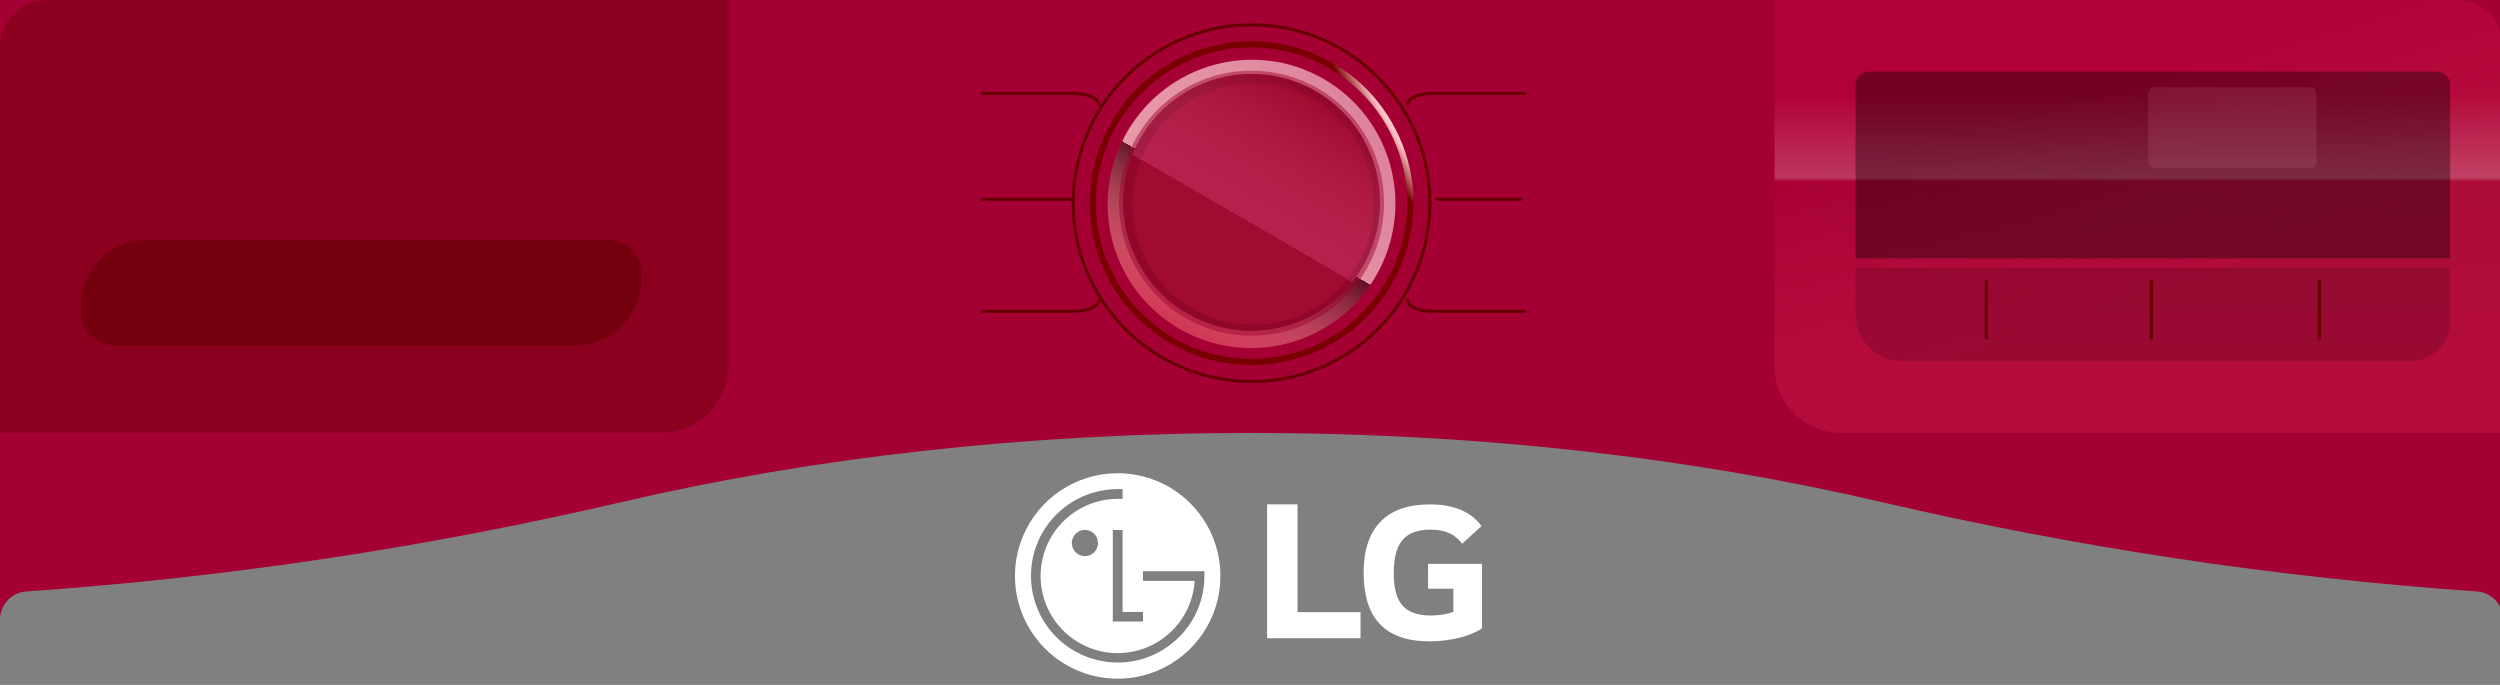 <?xml version="1.0" encoding="UTF-8"?>
<svg width="803px" height="220px" viewBox="0 0 803 220" version="1.1" xmlns="http://www.w3.org/2000/svg" xmlns:xlink="http://www.w3.org/1999/xlink">
    <rect x="0" y="0" width="803" height="220" fill="#808080" stroke="none"/>
    <title>Artboard</title>
    <defs>
        <linearGradient x1="13.801%" y1="35.946%" x2="35.641%" y2="76.58%" id="linearGradient-1">
            <stop stop-color="#BA043A" offset="0%"></stop>
            <stop stop-color="#F4686E" stop-opacity="0.54" offset="100%"></stop>
        </linearGradient>
        <linearGradient x1="50%" y1="-38.392%" x2="50%" y2="100%" id="linearGradient-2">
            <stop stop-color="#C9003F" offset="43.475%"></stop>
            <stop stop-color="#FFFFFF" offset="57.416%"></stop>
            <stop stop-color="#A50034" offset="58.049%"></stop>
            <stop stop-color="#C9003F" offset="90.365%"></stop>
        </linearGradient>
        <radialGradient cx="47.45%" cy="43.914%" fx="47.45%" fy="43.914%" r="64.359%" gradientTransform="translate(0.474,0.439),scale(1,0.39),rotate(88.611),translate(-0.474,-0.439)" id="radialGradient-3">
            <stop stop-color="#F63C46" offset="0%"></stop>
            <stop stop-color="#F63C46" stop-opacity="0" offset="100%"></stop>
        </radialGradient>
        <linearGradient x1="85.914%" y1="10.172%" x2="33.676%" y2="108.896%" id="linearGradient-4">
            <stop stop-color="#BA043A" offset="0%"></stop>
            <stop stop-color="#F4686E" stop-opacity="0.54" offset="100%"></stop>
        </linearGradient>
        <linearGradient x1="50%" y1="4.11723616e-15%" x2="50%" y2="100%" id="linearGradient-5">
            <stop stop-color="#FFFFFF" offset="0%"></stop>
            <stop stop-color="#FFFFFF" offset="53.646%"></stop>
            <stop stop-color="#000000" offset="53.656%"></stop>
            <stop stop-color="#FFFFFF" stop-opacity="0" offset="100%"></stop>
        </linearGradient>
        <linearGradient x1="50%" y1="-9.26367938e-15%" x2="50%" y2="100%" id="linearGradient-6">
            <stop stop-color="#660000" offset="0%"></stop>
            <stop stop-color="#FFFFFF" stop-opacity="0.402" offset="57.292%"></stop>
            <stop stop-color="#660000" offset="57.302%"></stop>
            <stop stop-color="#660000" offset="77.083%"></stop>
            <stop stop-color="#660000" offset="100%"></stop>
        </linearGradient>
        <linearGradient x1="50%" y1="-9.78762929e-15%" x2="50%" y2="100%" id="linearGradient-7">
            <stop stop-color="#660000" offset="0%"></stop>
            <stop stop-color="#FFFFFF" stop-opacity="0.402" offset="57.292%"></stop>
            <stop stop-color="#660000" offset="57.302%"></stop>
            <stop stop-color="#660000" offset="77.083%"></stop>
            <stop stop-color="#660000" offset="100%"></stop>
        </linearGradient>
        <linearGradient x1="50%" y1="0%" x2="50%" y2="100%" id="linearGradient-8">
            <stop stop-color="#FFC3C6" offset="0%"></stop>
            <stop stop-color="#FFC3C6" stop-opacity="0" offset="6.25%"></stop>
        </linearGradient>
    </defs>
    <g id="Artboard" stroke="none" stroke-width="1" fill="none" fill-rule="evenodd">
        <rect id="Rectangle" fill="#A50034" x="0" y="0" width="803" height="99"></rect>
        <g id="Group-160" transform="translate(0, -13)">
            <path d="M789.961,13 L14.038,13 C10.315,13 6.744,14.482 4.112,17.121 C1.479,19.759 0,23.337 0,27.068 L0,212 C0,209.709 0.867,207.504 2.427,205.829 C3.986,204.154 6.121,203.134 8.402,202.975 C72.993,198.488 137.124,188.846 200.185,174.142 C260.8,160.021 329.374,152.062 402.002,152.062 C474.63,152.062 543.2,160.021 603.815,174.142 C666.876,188.846 731.008,198.488 795.598,202.975 C797.879,203.134 800.014,204.154 801.573,205.829 C803.132,207.504 804,209.709 804,212 L804,27.081 C804,25.233 803.64,23.402 802.934,21.694 C802.231,19.985 801.196,18.433 799.892,17.125 C798.589,15.817 797.041,14.78 795.336,14.072 C793.634,13.364 791.807,13 789.961,13 L789.961,13 Z" id="Path" fill="#A50034" fill-rule="nonzero"></path>
            <path d="M0,27.969 C0,19.702 6.728,13 15.028,13 L234,13 L234,130.615 C234,142.426 224.389,152 212.532,152 L0,152 L0,27.969 Z" id="Path" fill="#660000" fill-rule="nonzero" opacity="0.42"></path>
            <g id="Group" opacity="0.42" transform="translate(570, 13)" fill-rule="nonzero">
                <path d="M234,14.969 C234,6.702 227.272,0 218.972,0 L0,0 L0,117.615 C0,129.426 9.611,139 21.468,139 L234,139 L234,14.969 Z" id="Path" fill="url(#linearGradient-1)"></path>
                <path d="M234,14.969 C234,6.702 227.272,0 218.972,0 L0,0 L0,117.615 C0,129.426 9.611,139 21.468,139 L234,139 L234,14.969 Z" id="Path" fill-opacity="0.5" fill="url(#linearGradient-2)"></path>
            </g>
            <g id="Group" opacity="0.58" transform="translate(26, 90)" fill="#660000" fill-rule="nonzero">
                <path d="M180,12.75 C180,24.486 170.406,34 158.571,34 L10.714,34 C4.797,34 0,29.243 0,23.375 L0,21.25 C0,9.514 9.594,0 21.429,0 L169.286,0 C175.203,0 180,4.757 180,10.625 L180,12.75 Z" id="Path"></path>
            </g>
            <g id="Group" opacity="0.38" style="mix-blend-mode: screen;" transform="translate(361, 52)" fill="url(#radialGradient-3)" fill-rule="nonzero">
                <path d="M2.868,2.904 C2,3.596 2.416,5.706 2.416,5.706 L1.03,3.267 L1.404,0.576 L2.868,2.904 Z" id="Path"></path>
            </g>
            <g id="Group" transform="translate(338, 15)" fill-rule="nonzero">
                <ellipse id="Oval" fill="url(#linearGradient-4)" transform="translate(64, 63.5) rotate(30) translate(-64, -63.5) " cx="64" cy="63.5" rx="46.161" ry="46.344"></ellipse>
                <ellipse id="Oval" fill-opacity="0.5" fill="url(#linearGradient-5)" transform="translate(64, 63.5) rotate(30) translate(-64, -63.5) " cx="64" cy="63.5" rx="46.161" ry="46.344"></ellipse>
            </g>
            <ellipse id="Oval" fill-opacity="0.47" fill="#9B002E" fill-rule="nonzero" transform="translate(402, 78.261) rotate(-124.739) translate(-402, -78.261) " cx="402" cy="78.261" rx="42.567" ry="42.566"></ellipse>
            <g id="Group" transform="translate(345, 21)" fill-rule="nonzero">
                <circle id="Oval" fill="#9B0934" transform="translate(57, 57) rotate(30) translate(-57, -57) " cx="57" cy="57" r="41.245"></circle>
                <circle id="Oval" fill-opacity="0.2" fill="url(#linearGradient-6)" transform="translate(57, 57) rotate(30) translate(-57, -57) " cx="57" cy="57" r="41.245"></circle>
            </g>
            <g id="Group" transform="translate(349, 25)" fill-rule="nonzero">
                <circle id="Oval" fill="#B00C3D" transform="translate(53.5, 53.5) rotate(30) translate(-53.5, -53.5) " cx="53.5" cy="53.5" r="38.789"></circle>
                <circle id="Oval" fill-opacity="0.2" fill="url(#linearGradient-7)" transform="translate(53.5, 53.5) rotate(30) translate(-53.5, -53.5) " cx="53.5" cy="53.5" r="38.789"></circle>
            </g>
            <ellipse id="Oval" stroke="#780000" stroke-width="2" transform="translate(402, 78.261) rotate(60) translate(-402, -78.261) " cx="402" cy="78.261" rx="51.012" ry="51.01"></ellipse>
            <ellipse id="Oval" stroke="url(#linearGradient-8)" stroke-width="2" transform="translate(402, 78.261) rotate(60) translate(-402, -78.261) " cx="402" cy="78.261" rx="51.012" ry="51.01"></ellipse>
            <path d="M490,43 L460.119,43 C460.119,43 452,43 452,47" id="Path" stroke="#660000"></path>
            <path d="M315,43 L344.881,43 C344.881,43 353,43 353,47" id="Path" stroke="#660000"></path>
            <path d="M315,113 L344.881,113 C344.881,113 353,113 353,109" id="Path" stroke="#660000"></path>
            <path d="M490,113 L460.119,113 C460.119,113 452,113 452,109" id="Path" stroke="#660000"></path>
            <ellipse id="Oval" stroke="#660000" transform="translate(402, 78.261) rotate(60) translate(-402, -78.261) " cx="402" cy="78.261" rx="57.29" ry="57.288"></ellipse>
            <line x1="315" y1="77" x2="345" y2="77" id="Path" stroke="#660000"></line>
            <line x1="461" y1="77" x2="489" y2="77" id="Path" stroke="#660000"></line>
            <path d="M596,40.286 C596,37.919 597.921,36 600.292,36 L782.708,36 C785.079,36 787,37.919 787,40.286 L787,96 L596,96 L596,40.286 Z" id="Path" fill="#000000" fill-rule="nonzero" opacity="0.35"></path>
            <path d="M690,43.167 C690,41.97 690.968,41 692.16,41 L741.84,41 C743.032,41 744,41.97 744,43.167 L744,64.833 C744,66.03 743.032,67 741.84,67 L692.16,67 C690.968,67 690,66.03 690,64.833 L690,43.167 Z" id="Path" fill="#FFC4C6" fill-rule="nonzero" opacity="0.1"></path>
            <path d="M596,99 L787,99 L787,116.143 C787,123.244 781.236,129 774.124,129 L611.022,129 C602.726,129 596,122.284 596,114 L596,99 Z" id="Path" fill="#000000" fill-rule="nonzero" opacity="0.15"></path>
            <line x1="638" y1="103" x2="638" y2="122" id="Path" stroke="#660000"></line>
            <line x1="691" y1="103" x2="691" y2="122" id="Path" stroke="#660000"></line>
            <line x1="745" y1="103" x2="745" y2="122" id="Path" stroke="#660000"></line>
            <g id="Group-2" transform="translate(326, 165)" fill="#FFFFFF" fill-rule="nonzero">
                <polygon id="Path" points="90.77 10 81 10 81 53 111 53 111 44.628 90.77 44.628"></polygon>
                <path d="M132.713,37.094 L140.825,37.094 L140.825,44.561 C138.508,45.325 136.082,45.709 133.641,45.7 C124.674,45.7 121.681,41.176 121.681,32.006 C121.681,23.265 124.527,18.116 133.492,18.116 C138.438,18.116 141.318,19.661 143.668,22.627 L149.853,16.988 C146.081,11.618 139.464,10 133.269,10 C119.32,10 112,17.552 112,31.933 C112,46.314 118.615,54 133.195,54 C139.884,54 146.438,52.307 150,49.832 L150,29.113 L132.687,29.113 L132.713,37.094 Z" id="Path"></path>
                <path d="M26.68,22.428 C26.678,23.259 26.43,24.07 25.966,24.76 C25.504,25.45 24.845,25.987 24.078,26.303 C23.308,26.62 22.463,26.701 21.648,26.537 C20.833,26.374 20.087,25.973 19.499,25.384 C18.913,24.795 18.513,24.047 18.352,23.231 C18.192,22.416 18.275,21.571 18.594,20.804 C18.913,20.036 19.452,19.38 20.142,18.919 C20.833,18.457 21.646,18.211 22.476,18.211 C23.03,18.211 23.577,18.32 24.088,18.532 C24.599,18.744 25.063,19.055 25.455,19.447 C25.844,19.838 26.154,20.303 26.364,20.815 C26.576,21.327 26.682,21.874 26.68,22.428 L26.68,22.428 Z M41.127,44.562 L41.127,47.642 L31.435,47.642 L31.435,18.235 L34.576,18.235 L34.576,44.562 L41.127,44.562 Z M52.702,52.64 C49.464,55.88 45.475,58.273 41.093,59.604 C36.709,60.934 32.066,61.165 27.572,60.271 C23.079,59.379 18.876,57.392 15.335,54.486 C11.793,51.581 9.021,47.847 7.267,43.615 C5.514,39.382 4.832,34.783 5.281,30.224 C5.728,25.665 7.293,21.287 9.838,17.478 C12.383,13.668 15.829,10.546 19.869,8.386 C23.909,6.227 28.419,5.097 33,5.097 L34.576,5.097 L34.576,8.238 L33.013,8.238 C28.182,8.237 23.459,9.647 19.419,12.296 C15.382,14.944 12.206,18.715 10.283,23.145 C8.358,27.575 7.772,32.47 8.593,37.229 C9.417,41.987 11.611,46.401 14.909,49.93 C18.207,53.459 22.463,55.944 27.157,57.086 C31.85,58.226 36.773,57.97 41.322,56.348 C45.871,54.727 49.847,51.812 52.762,47.963 C55.677,44.111 57.4,39.493 57.725,34.674 C57.728,34.642 57.728,34.609 57.725,34.576 L41.127,34.576 L41.127,31.46 L60.854,31.46 L60.854,32.963 C60.865,36.623 60.151,40.249 58.752,43.632 C57.351,47.013 55.296,50.084 52.702,52.666 L52.702,52.64 Z M33,0 C26.473,0 20.093,1.935 14.665,5.561 C9.239,9.187 5.009,14.341 2.513,20.371 C0.015,26.401 -0.639,33.036 0.633,39.438 C1.908,45.839 5.05,51.718 9.665,56.333 C14.28,60.949 20.162,64.093 26.563,65.365 C32.964,66.64 39.598,65.985 45.629,63.487 C51.658,60.989 56.812,56.761 60.437,51.333 C64.064,45.907 66,39.526 66,33 C66,24.248 62.523,15.854 56.333,9.665 C50.146,3.477 41.752,0 33,0" id="Shape"></path>
            </g>
        </g>
    </g>
</svg>